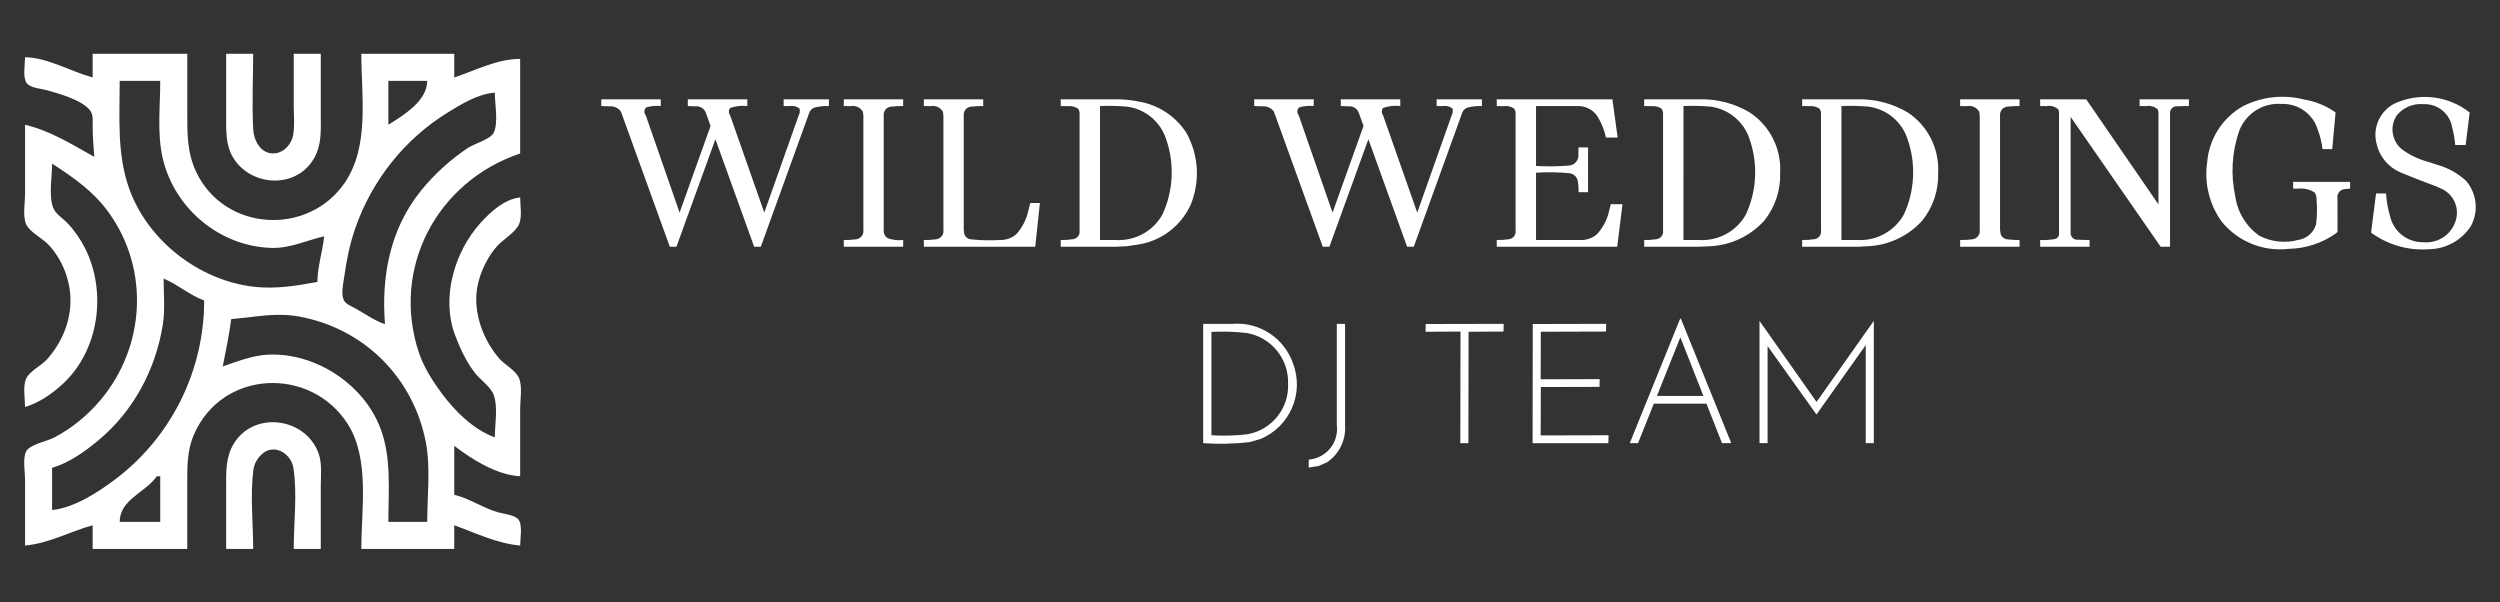 <?xml version="1.0" encoding="UTF-8" standalone="no"?> <svg xmlns:inkscape="http://www.inkscape.org/namespaces/inkscape" xmlns:sodipodi="http://sodipodi.sourceforge.net/DTD/sodipodi-0.dtd" xmlns="http://www.w3.org/2000/svg" xmlns:svg="http://www.w3.org/2000/svg" width="830" height="200" version="1.1" id="svg5"><rect width="100%" height="100%" fill="#333333" stroke="none"/><defs id="defs5"></defs><g id="g1" transform="matrix(0.561,0,0,0.561,35.611,22.797)"><g id="g3" transform="translate(-66.647,-31.796)"><path id="path2" style="fill:#ffffff;fill-opacity:1;stroke:none" d="M 58,23 V 37 C 44.903,33.418 31.797,25.399 18,25 c 0,4.045 -1.53,12.049 1.027,15.412 2.217,2.915 8.669,3.193 11.973,4.146 7.347,2.12 20.439,5.677 25.396,11.832 C 58.508,59.013 57.999,62.855 58,66 58.003,72.098 58.522,77.945 59,84 45.726,76.638 32.984,68.533 18,65 v 41 c 0,5.153 -1.461,12.994 0.604,17.789 2.019,4.69 9.767,8.41 13.307,12.213 7.981,8.573 12.67,20.24 12.961,31.998 0.329,13.277 -5.216,26.225 -14.045,35.996 -3.332,3.687 -10.227,6.819 -12.223,11.33 C 16.618,219.814 18,227.151 18,232 26.065,229.672 33.795,224.328 39.961,218.711 61.922,198.702 66.531,163.911 53.482,138 c -2.71,-5.381 -6.383,-10.635 -10.572,-14.961 -2.765,-2.854 -6.848,-5.195 -8.307,-9.055 C 31.903,106.838 34,95.606 34,88 c 12.706,8.218 24.597,16.503 33.572,29 24.219,33.724 21.612,79.403 -5.012,111 C 54.93,237.056 45.519,244.751 35,250.217 c -4.097,2.129 -14.295,3.913 -16.396,8.203 C 16.528,262.657 18,270.36 18,275 v 39 c 14.252,-1.243 26.523,-8.286 40,-12 v 14 h 56 v -37 c 0,-10.846 -0.384,-20.839 4.094,-31 16.83,-38.187 68.974,-40.061 90.816,-6 13.214,20.607 8.09,50.646 8.09,74 h 55 v -14 c 12.661,4.593 25.371,10.812 39,12 0,-4.009 1.542,-12.088 -1.027,-15.4 -2.085,-2.69 -8.825,-3.349 -11.973,-4.236 C 289.017,291.834 280.982,286.054 272,284 v -29 c 10.622,8.164 25.257,17.296 39,18 v -40 c 0,-5.29 1.388,-12.937 -0.604,-17.906 -1.943,-4.845 -8.718,-8.091 -12.07,-12.096 -8.14,-9.723 -13.344,-22.243 -13.324,-34.998 0.016,-10.789 5.125,-22.971 12.182,-31 3.681,-4.187 11.019,-8.199 13.213,-13.301 C 312.249,119.389 311,112.632 311,108 c -9.165,0.944 -17.462,8.44 -23.424,15.039 -15.533,17.194 -23.581,44.498 -14.916,66.961 2.995,7.764 6.529,15.414 11.703,21.996 3.334,4.241 9.133,7.857 11.033,13.006 C 297.963,231.963 296,242.615 296,250 c -12.687,-4.645 -23.47,-15.367 -31.369,-26 -5.325,-7.167 -10.694,-15.562 -13.541,-24.09 C 234.468,150.138 261.54,98.591 311,82 V 26 c -13.682,0.038 -26.256,6.752 -39,11 V 23 h -55 c 0,24.764 4.949,54.367 -9.598,76 -21.529,32.016 -71.27,29.366 -88.082,-6 C 113.881,81.559 114,70.357 114,58 V 23 Z m 79,0 v 37 c 0,7.616 -0.31,16.067 3.328,23 9.845,18.762 38.678,20.891 49.141,1 C 193.655,76.041 193,67.695 193,59 V 23 h -16 v 31 c 0,5.527 0.657,11.544 -0.328,17 -1.219,6.748 -7.484,12.537 -14.656,10.566 C 156.368,80.015 153.354,73.392 153.043,68 152.184,53.103 153,37.923 153,23 Z M 74,39 h 24 c 0,14.928 -1.947,31.39 1.504,46 7.027,29.745 33.918,52.116 64.496,52.871 10.976,0.271 20.606,-4.46 31,-6.871 -0.905,9.087 -3.923,17.722 -4,27 -12.488,2.353 -25.223,4.345 -38,2.816 C 120.86,156.97 90.72,133.579 79.699,103 72.265,82.373 74,60.535 74,39 Z m 159,0 h 23 c -0.042,11.792 -13.651,20.152 -23,26 z m 63,7 c 0,6.469 2.2,17.735 -0.604,23.605 C 293.451,73.676 283.795,76.181 280,78.746 269.491,85.848 260.289,94.136 252.311,104 233.956,126.693 228.767,154.702 231,183 c -6.227,-2.061 -12.05,-6.336 -17.83,-9.494 -2.203,-1.204 -5.466,-2.372 -6.57,-4.805 -1.643,-3.619 -0.405,-8.952 0.129,-12.701 1.482,-10.4 3.286,-20.063 6.768,-30 C 223.385,97.776 242.48,73.636 268,57.814 276.126,52.776 286.281,46.619 296,46 Z M 100,156 c 8.369,3.52 15.361,9.804 24,13 0,41.214 -19.128,80.25 -52,105.346 C 61.673,282.23 47.227,291.674 34,293 v -25 c 9.929,-2.86 19.11,-9.419 27,-15.924 C 82.081,234.698 95.372,209.872 99.561,183 100.924,174.257 100,164.836 100,156 Z m 69.809,21.49 c 3.326,0.059 6.707,0.345 10.191,0.973 38.541,6.937 67.857,36.173 75.195,74.537 2.857,14.933 0.805,31.817 0.805,47 h -23 c 0,-18.57 2.015,-38.331 -4.928,-56 C 217.936,218.205 189.675,199.827 162,201.039 c -9.561,0.419 -18.105,3.977 -27,6.961 1.811,-9.338 3.805,-18.552 5,-28 10.339,-0.823 19.829,-2.687 29.809,-2.51 z M 96,273 h 2 v 27 H 74 c 0.047,-13.288 14.94,-17.061 22,-27 z"></path><path style="fill:#ffffff;fill-opacity:1;stroke:none" d="m 137,316 h 16 c 0,-15.277 -1.85,-31.861 0.133,-47 0.641,-4.886 4.821,-10.623 9.867,-11.642 6.649,-1.343 12.806,4.431 13.786,10.642 2.408,15.257 0.214,32.546 0.214,48 h 16 v -37 c 0,-6.532 0.917,-13.79 -1.468,-20 -8.066,-20.994 -38.417,-24.802 -50.179,-5 -4.799,8.078 -4.353,16.956 -4.353,26 z" id="path4"></path></g></g><path style="fill:#ffffff;fill-opacity:1;fill-rule:evenodd;stroke:none;stroke-width:12.339" d="m 759.757,82.619 c 5.685,-0.083 11.211,-1.892 15.845,-5.187 l 0.446,-0.482 V 65.937 c -0.133,-0.726 0.026,-1.48 0.46,-2.076 0.434,-0.596 1.103,-0.979 1.835,-1.075 l 1.898,-0.169 v -2.235 h -18.918 v 2.235 l 1.512,0.02 c 1.95,-0.227 3.921,0.21 5.591,1.241 0.49,0.651 0.726,1.459 0.663,2.271 0.25,2.789 0.196,5.597 -0.163,8.374 -0.805,2.738 -3.138,4.751 -5.965,5.145 -4.279,1.14 -8.834,0.657 -12.779,-1.356 -4.354,-3.008 -7.262,-7.692 -8.025,-12.929 -1.619,-7.263 -1.191,-14.829 1.235,-21.864 2.16,-5.807 7.908,-9.485 14.086,-9.013 5.438,-0.213 10.353,3.244 11.989,8.435 0.799,2.116 1.341,4.321 1.615,6.567 h 3.217 l 1.115,-12.17 c -3.114,-2.218 -6.697,-3.69 -10.471,-4.302 -6.805,-1.745 -14.014,-0.954 -20.279,2.223 -6.779,3.833 -11.223,10.767 -11.875,18.526 -1.035,6.976 0.695,14.083 4.82,19.803 5.358,6.591 13.708,9.996 22.147,9.031 z m 46.698,0.121 c 5.632,-0.081 10.852,-2.98 13.899,-7.718 2.616,-4.86 1.964,-10.827 -1.639,-15.008 -2.819,-2.578 -6.222,-4.433 -9.917,-5.404 l -2.404,-0.807 c -3.172,-0.81 -6.163,-2.213 -8.814,-4.133 -3.543,-2.745 -4.322,-7.77 -1.777,-11.459 2.151,-2.574 5.431,-3.933 8.772,-3.633 4.669,-0.217 8.769,3.095 9.537,7.706 0.512,1.918 0.855,3.878 1.024,5.856 h 3.464 l 1.325,-10.802 c -7.067,-5.565 -16.643,-6.725 -24.834,-3.006 -4.864,2.421 -7.411,7.897 -6.127,13.176 0.905,4.318 3.842,7.929 7.886,9.694 3.944,1.633 7.916,3.185 11.923,4.657 l 1.416,0.639 c 4.335,1.714 6.559,6.553 5.037,10.959 -1.46,4.493 -5.838,7.382 -10.543,6.959 -5.371,0.167 -10.099,-3.536 -11.224,-8.79 -0.707,-2.41 -1.141,-4.892 -1.295,-7.398 h -3.32 l -1.645,13.007 c 5.556,4.076 12.384,6.028 19.255,5.507 z m -186.117,-1 c 6.82,-0.359 13.223,-3.397 17.815,-8.453 3.629,-4.494 5.513,-10.145 5.308,-15.917 0.429,-7.964 -3.383,-15.568 -10.019,-19.99 -5.078,-3.04 -10.916,-4.57 -16.833,-4.41 H 598.317 v 2.235 l 2.422,0.036 c 1.166,-0.114 2.335,0.176 3.314,0.819 0.398,0.551 0.584,1.227 0.524,1.904 v 38.498 c 0.114,0.711 -0.067,1.441 -0.512,2.005 -0.446,0.565 -1.114,0.91 -1.831,0.965 -1.296,0.198 -2.606,0.28 -3.916,0.247 v 2.241 h 18.183 z M 237.518,46.218 250.381,81.921 h 2.205 l 16.086,-44.481 c 0.321,-0.924 1.103,-1.612 2.06,-1.813 1.468,-0.329 2.972,-0.471 4.476,-0.422 v -2.235 h -15.038 v 2.235 l 1.85,0.02 c 1.204,-0.228 2.45,0.063 3.428,0.801 0.201,0.798 0.089,1.644 -0.313,2.362 L 253.742,70.589 242.41,38.315 c -0.556,-0.717 -0.571,-1.719 -0.036,-2.452 1.834,-0.664 3.799,-0.889 5.736,-0.657 v -2.235 h -19.755 v 2.235 l 2.434,0.103 c 1.534,-0.206 3.011,0.682 3.549,2.133 l 1.572,4.374 -10.284,28.774 -11.218,-32.275 c -0.666,-0.778 -0.613,-1.942 0.121,-2.657 1.57,-0.464 3.215,-0.618 4.844,-0.452 v -2.235 h -19.755 v 2.235 l 2.609,0.103 c 1.42,-0.15 2.825,0.409 3.753,1.494 l 0.313,0.639 16.086,44.481 h 2.199 z m 62.338,33.462 c -1.7,0.194 -3.424,0.006 -5.043,-0.548 -1.022,-0.61 -1.58,-1.766 -1.422,-2.946 V 38.313 c -0.062,-0.759 0.192,-1.513 0.71,-2.071 0.518,-0.558 1.251,-0.868 2.013,-0.863 1.242,-0.138 2.492,-0.196 3.741,-0.175 v -2.235 h -19.719 v 2.235 l 2.187,0.042 c 1.628,-0.347 3.298,0.389 4.139,1.826 l 0.181,1.241 v 37.872 c 0.126,0.786 -0.074,1.592 -0.567,2.216 -0.493,0.625 -1.23,1.007 -2.024,1.067 -1.299,0.165 -2.607,0.235 -3.916,0.211 v 2.241 h 19.719 z m 370.632,0 c -1.309,0.026 -2.618,-0.046 -3.916,-0.211 -1.131,-0.029 -2.111,-0.803 -2.398,-1.898 l -0.157,-1.386 V 38.313 c -0.06,-0.76 0.194,-1.515 0.713,-2.073 0.519,-0.558 1.253,-0.867 2.016,-0.861 1.242,-0.138 2.492,-0.196 3.741,-0.175 v -2.235 H 650.769 v 2.235 l 2.181,0.042 c 1.628,-0.347 3.298,0.389 4.139,1.826 l 0.181,1.241 v 37.872 c 0.128,0.785 -0.07,1.592 -0.562,2.216 -0.492,0.625 -1.229,1.007 -2.022,1.067 -1.299,0.165 -2.607,0.235 -3.916,0.211 v 2.241 h 19.719 z M 345.241,67.407 h -3.217 l -0.627,2.645 c -0.654,2.88 -2.033,5.545 -4.006,7.742 -1.517,1.279 -3.452,1.95 -5.434,1.886 -3.147,0.19 -6.305,0.12 -9.441,-0.211 -1.131,-0.023 -2.111,-0.801 -2.392,-1.898 l -0.163,-1.386 V 38.313 c -0.06,-0.76 0.194,-1.515 0.713,-2.073 0.519,-0.558 1.253,-0.867 2.016,-0.861 1.242,-0.138 2.492,-0.196 3.741,-0.175 v -2.235 h -19.719 v 2.235 l 2.187,0.042 c 1.628,-0.343 3.295,0.393 4.139,1.826 l 0.175,1.241 v 37.872 c 0.129,0.785 -0.069,1.592 -0.561,2.217 -0.492,0.625 -1.23,1.008 -2.023,1.066 -1.299,0.165 -2.607,0.235 -3.916,0.211 v 2.241 h 36.992 z m 28.943,14.333 3.615,-0.536 c 7.763,-1.175 14.396,-6.234 17.58,-13.411 3.105,-7.704 2.561,-16.397 -1.482,-23.653 -3.606,-5.601 -9.425,-9.407 -16.002,-10.465 -2.45,-0.483 -4.943,-0.719 -7.441,-0.705 h -18.291 v 2.235 l 2.422,0.036 c 1.166,-0.114 2.335,0.176 3.314,0.819 0.405,0.547 0.592,1.226 0.524,1.904 v 38.498 c 0.115,0.711 -0.065,1.441 -0.511,2.006 -0.446,0.565 -1.114,0.91 -1.832,0.964 -1.295,0.198 -2.606,0.28 -3.916,0.247 v 2.241 h 18.183 z m 319.554,-2.061 c -1.23,0.016 -2.46,-0.02 -3.687,-0.103 -0.614,0.107 -1.248,-0.042 -1.742,-0.421 -0.495,-0.379 -0.804,-0.952 -0.86,-1.573 V 38.807 l 29.895,43.113 h 3.109 V 37.265 c 0.065,-0.612 0.378,-1.173 0.868,-1.544 0.491,-0.371 1.116,-0.518 1.722,-0.414 1.221,-0.084 2.445,-0.118 3.669,-0.103 v -2.235 h -16.363 v 2.235 l 2.157,0.026 c 1.426,-0.286 2.902,0.162 3.928,1.193 l 0.175,0.843 V 67.861 L 692.623,32.971 h -15.285 v 2.235 l 2.163,0.026 c 1.427,-0.299 2.908,0.151 3.928,1.193 l 0.169,0.843 v 40.318 c 0.037,0.895 -0.608,1.672 -1.494,1.801 -1.575,0.258 -3.171,0.356 -4.766,0.295 v 2.241 h 16.399 z M 454.301,46.218 467.164,81.921 h 2.205 l 16.086,-44.481 c 0.32,-0.925 1.103,-1.613 2.061,-1.813 1.468,-0.329 2.972,-0.471 4.476,-0.422 v -2.235 h -15.038 v 2.235 l 1.844,0.02 c 1.206,-0.229 2.454,0.063 3.434,0.801 0.201,0.798 0.089,1.644 -0.313,2.362 l -11.399,32.202 -11.327,-32.275 c -0.556,-0.717 -0.571,-1.719 -0.036,-2.452 1.834,-0.664 3.799,-0.889 5.736,-0.657 v -2.235 h -19.755 v 2.235 l 2.428,0.103 c 1.535,-0.213 3.016,0.677 3.549,2.133 l 1.578,4.374 -10.284,28.774 -11.224,-32.275 c -0.66,-0.781 -0.605,-1.942 0.126,-2.657 1.57,-0.464 3.215,-0.618 4.844,-0.452 v -2.235 h -19.755 v 2.235 l 2.609,0.103 c 1.42,-0.15 2.825,0.409 3.753,1.494 l 0.313,0.639 16.086,44.481 h 2.199 z m 84.371,21.575 h -3.886 l -0.633,2.561 c -0.673,2.809 -2.068,5.392 -4.049,7.495 -1.503,1.239 -3.403,1.89 -5.35,1.832 H 509.964 V 57.339 c 3.682,-0.241 7.376,-0.186 11.049,0.163 1.363,0.125 2.488,1.121 2.777,2.458 0.233,1.267 0.332,2.556 0.295,3.844 h 3.151 v -14.857 h -3.151 l -0.073,2.193 c 0.121,0.907 -0.121,1.828 -0.686,2.547 -0.566,0.719 -1.404,1.171 -2.314,1.266 -3.675,0.31 -7.368,0.358 -11.049,0.145 V 35.204 h 14.056 c 2.953,0.01 5.636,1.719 6.892,4.392 1.053,1.896 1.817,3.939 2.265,6.061 h 3.886 l -1.753,-12.688 h -38.39 v 2.235 l 2.356,0.042 c 1.186,-0.196 2.406,0.091 3.38,0.795 0.392,0.482 0.58,1.098 0.524,1.717 v 38.775 c 0.099,0.713 -0.098,1.439 -0.556,1.994 -0.459,0.555 -1.134,0.885 -1.854,0.922 -1.275,0.184 -2.562,0.261 -3.85,0.229 v 2.241 h 39.998 z m 29.22,13.947 c 6.82,-0.362 13.222,-3.399 17.815,-8.453 3.626,-4.495 5.508,-10.146 5.302,-15.917 0.434,-7.963 -3.376,-15.569 -10.013,-19.99 -5.08,-3.041 -10.921,-4.571 -16.839,-4.41 h -18.285 v 2.235 l 2.422,0.036 c 1.166,-0.111 2.334,0.178 3.314,0.819 0.398,0.551 0.584,1.227 0.524,1.904 v 38.498 c 0.114,0.711 -0.067,1.441 -0.512,2.005 -0.446,0.565 -1.114,0.91 -1.831,0.965 -1.296,0.197 -2.606,0.28 -3.916,0.247 v 2.241 h 18.183 z m -202.686,-2.061 V 35.204 c 2.977,-0.126 5.96,-0.062 8.929,0.193 6.102,0.778 11.193,5.029 13.05,10.893 2.823,8.184 2.363,17.139 -1.283,24.991 -3.146,5.549 -9.191,8.812 -15.556,8.399 z m 246.154,0 V 35.204 c 2.977,-0.126 5.96,-0.062 8.929,0.193 6.101,0.779 11.193,5.029 13.05,10.893 2.822,8.184 2.362,17.139 -1.283,24.991 -3.146,5.549 -9.191,8.812 -15.556,8.399 z m -52.446,0 V 35.204 c 2.977,-0.126 5.96,-0.062 8.929,0.193 6.1,0.78 11.189,5.03 13.044,10.893 2.824,8.184 2.365,17.14 -1.283,24.991 -3.142,5.55 -9.186,8.814 -15.55,8.399 z" id="path1"></path><path style="fill:#ffffff;fill-opacity:1;fill-rule:evenodd;stroke:none;stroke-width:18.6" d="m 549.066,134.017 h 17.483 l 5.168,13.114 h 3.061 l -16.738,-41.35 h -0.218 l -16.747,41.35 h 2.743 z m 37.772,-19.118 16.175,22.632 h 0.119 l 16.293,-22.959 v 32.559 h 2.679 v -40.515 h -0.063 l -18.945,26.828 -18.881,-26.828 h -0.054 v 40.515 h 2.679 z m -171.967,31.887 3.56,-1.026 c 9.851,-4.061 14.659,-15.252 10.826,-25.193 -2.952,-8.383 -11.174,-13.739 -20.035,-13.051 h -9.763 v 39.616 c 5.137,0.357 10.296,0.241 15.412,-0.345 z m 22.859,7.938 2.879,-1.262 c 4.032,-2.746 6.299,-7.431 5.949,-12.297 v -33.649 h -2.743 v 33.476 c 0.375,2.789 -0.394,5.619 -2.155,7.813 -1.762,2.195 -4.358,3.556 -7.163,3.793 v 2.625 z m 49.833,-44.583 11.607,-0.064 0.054,-2.561 -25.884,0.054 -0.054,2.57 11.598,-0.064 -0.054,37.055 h 2.679 z m 46.482,34.366 -22.541,0.054 0.054,-16.066 19.481,-0.054 0.054,-2.57 -19.59,0.054 0.054,-15.784 21.651,-0.064 0.054,-2.561 -24.385,0.054 -0.054,39.561 h 25.166 z m -131.852,0 V 110.195 c 3.872,-0.204 7.754,-0.088 11.607,0.345 8.184,1.343 14.107,8.549 13.841,16.838 0.363,8.302 -5.576,15.556 -13.786,16.838 -3.872,0.423 -7.773,0.52 -11.661,0.291 z m 147.9,-13.051 7.783,-19.463 7.665,19.463 z" id="path2-9"></path></svg> 